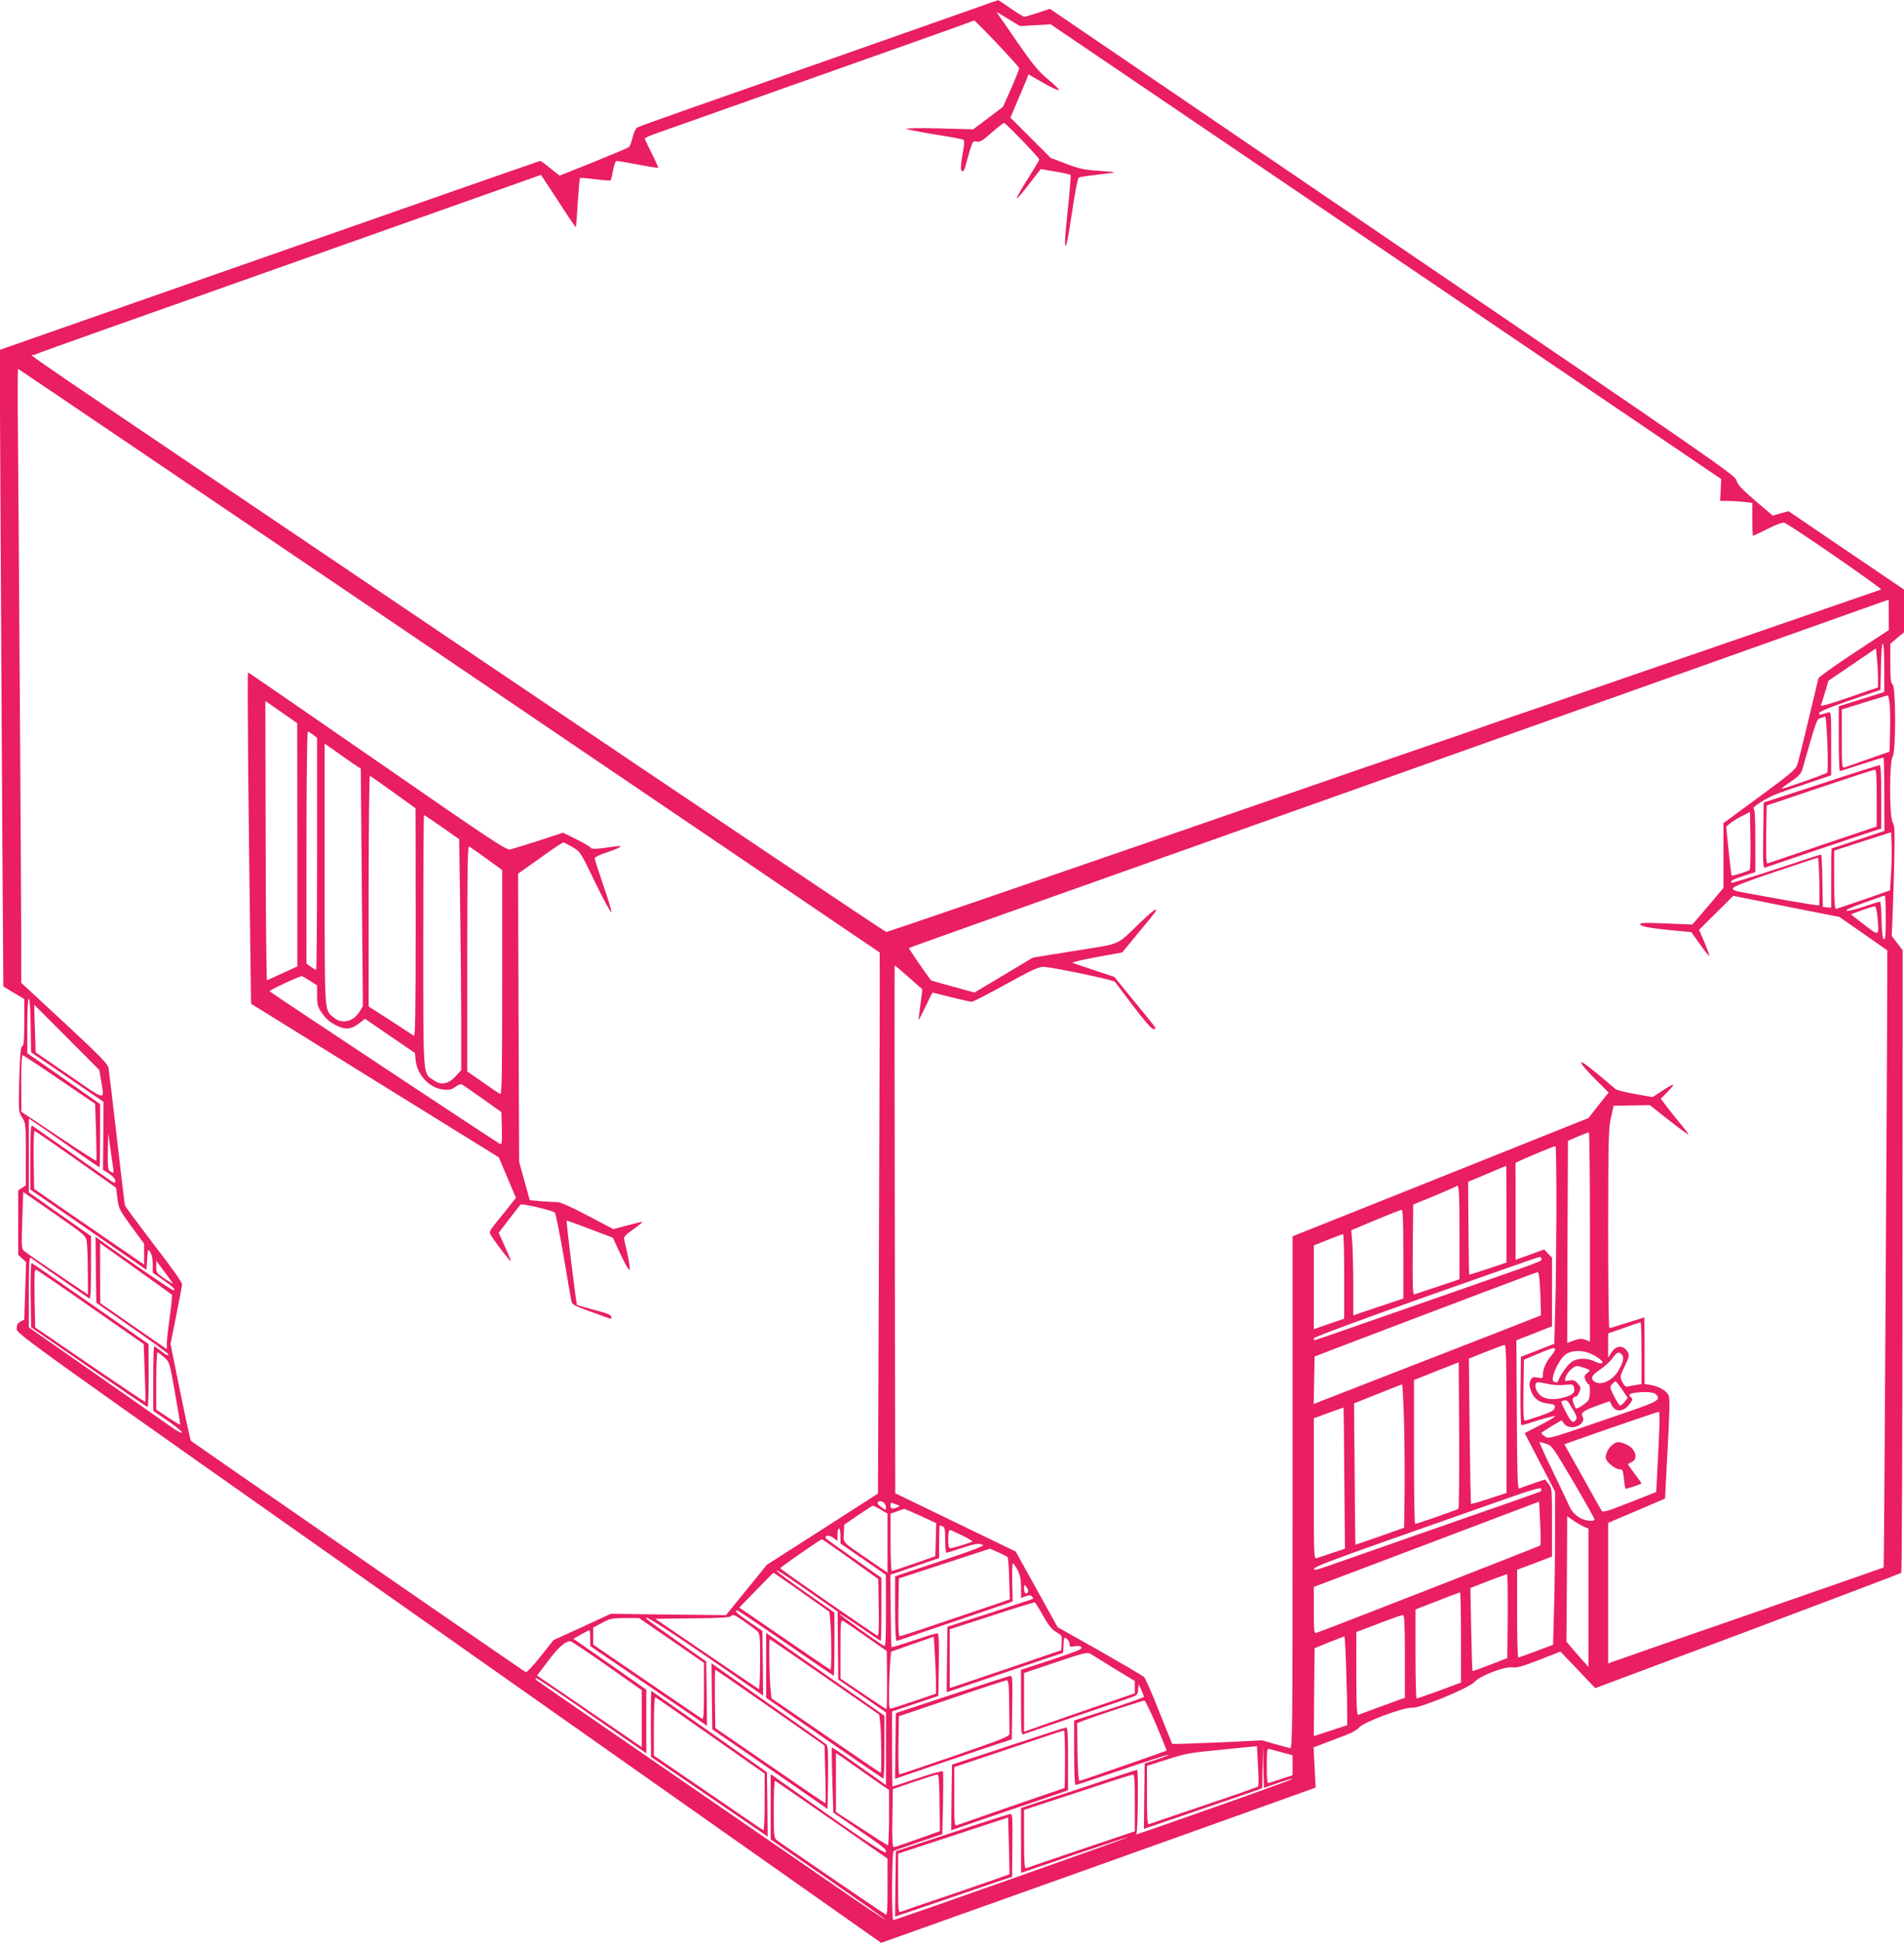 <?xml version="1.0" standalone="no"?>
<!DOCTYPE svg PUBLIC "-//W3C//DTD SVG 20010904//EN"
 "http://www.w3.org/TR/2001/REC-SVG-20010904/DTD/svg10.dtd">
<svg version="1.0" xmlns="http://www.w3.org/2000/svg"
 width="1255pt" height="1280pt" viewBox="0 0 1255 1280"
 preserveAspectRatio="xMidYMid meet">
<g transform="translate(0,1280) scale(0.1,-0.1)"
fill="#e91e63" stroke="none">
<path d="M6425 12745 c-82 -29 -485 -171 -895 -315 -410 -144 -873 -306 -1029
-361 -157 -55 -292 -104 -301 -109 -9 -5 -23 -34 -30 -65 -7 -30 -18 -59 -24
-64 -6 -5 -111 -49 -234 -99 l-223 -89 -61 48 c-33 27 -63 49 -67 49 -3 0
-307 -106 -676 -235 -368 -129 -1169 -409 -1778 -622 l-1109 -388 6 -1205 c4
-663 9 -1606 12 -2097 l6 -892 69 -42 69 -41 0 -153 c0 -120 -3 -154 -14 -158
-10 -4 -14 -51 -19 -219 -5 -212 -5 -213 19 -250 23 -36 24 -43 24 -243 l0
-205 -25 -16 -25 -16 0 -212 0 -213 26 -24 26 -24 -6 -190 -6 -189 -25 -13
c-19 -11 -25 -21 -25 -47 0 -34 14 -44 2849 -2040 l2849 -2006 1389 495 c763
273 1408 503 1431 512 l44 16 -7 133 -7 132 82 31 c46 18 108 41 139 53 31 11
67 32 81 48 32 36 291 132 347 129 55 -3 379 131 413 171 35 40 201 103 250
95 27 -4 65 6 175 49 l140 55 115 -120 115 -121 1005 376 c552 207 1008 380
1012 384 4 4 8 929 8 2055 l1 2047 -36 47 -36 47 6 136 c3 74 8 238 11 363 4
194 2 231 -11 250 -22 31 -22 402 0 431 22 29 22 458 0 476 -12 10 -15 39 -15
141 l0 128 45 38 45 37 0 141 0 141 -381 258 -380 258 -52 -14 -52 -15 -115
98 c-91 78 -117 106 -124 134 -9 34 -127 116 -2268 1571 l-2258 1536 -78 -26
c-42 -14 -83 -26 -90 -26 -7 0 -48 25 -91 55 -43 30 -80 55 -82 54 -2 0 -71
-24 -154 -54z m229 -75 l70 -42 100 6 101 6 2210 -1498 2210 -1498 -3 -72 -4
-72 45 0 c24 0 72 -3 106 -6 l61 -7 0 -108 c0 -60 2 -109 5 -109 3 0 46 21 97
46 50 25 98 44 107 41 33 -9 653 -437 640 -441 -8 -3 -414 -143 -904 -312
-489 -168 -1007 -346 -1150 -396 -143 -49 -271 -94 -285 -98 -14 -4 -144 -49
-290 -100 -146 -51 -276 -96 -290 -100 -14 -4 -835 -287 -1824 -629 -990 -342
-1806 -621 -1814 -621 -8 0 -1203 802 -2656 1782 -3293 2222 -2981 2009 -2963
2019 8 5 233 86 499 180 265 94 697 246 958 339 547 194 1551 549 1751 620
l135 48 114 -174 c62 -96 114 -173 116 -171 1 1 7 73 12 160 6 87 12 161 15
164 3 2 48 -1 101 -8 53 -7 98 -10 101 -7 3 3 10 33 16 67 6 33 16 61 23 61 6
0 69 -11 141 -24 71 -14 131 -23 133 -21 2 1 -17 44 -42 94 -25 50 -46 94 -46
98 0 5 35 20 78 35 72 25 558 197 1630 577 250 88 457 163 462 166 7 4 290
-295 298 -314 1 -4 -22 -63 -52 -131 l-55 -124 -98 -74 -98 -74 -225 6 c-127
3 -220 2 -215 -3 6 -4 90 -21 188 -37 98 -15 182 -31 188 -35 7 -4 5 -35 -6
-93 -16 -85 -15 -123 4 -112 5 3 12 18 15 33 4 16 16 59 27 97 20 65 22 68 47
63 22 -4 39 6 98 59 40 35 77 64 82 64 11 0 232 -229 232 -241 0 -4 -34 -61
-76 -128 -43 -67 -74 -124 -71 -127 3 -3 39 39 81 94 l76 98 95 -16 c52 -9 97
-19 101 -22 3 -4 -4 -95 -15 -203 -12 -108 -21 -213 -21 -233 0 -79 17 -9 47
195 17 119 37 219 43 223 6 4 61 12 123 19 61 7 113 14 115 15 2 2 -47 7 -108
11 -94 6 -126 13 -213 46 l-102 39 -133 133 -132 132 51 120 c28 66 55 130 60
142 l8 23 52 -30 c83 -50 149 -81 149 -72 0 5 -33 37 -74 71 -61 50 -96 93
-197 238 -67 98 -127 184 -133 192 -12 17 -15 18 78 -39z m-3695 -4221 c1560
-1057 2837 -1923 2839 -1924 2 -2 0 -804 -4 -1784 l-7 -1781 -366 -235 -366
-234 -135 -166 -135 -166 -380 4 -379 5 -188 -87 -189 -86 -86 -108 c-47 -60
-91 -106 -97 -104 -12 5 -2197 1514 -2208 1525 -3 4 -35 149 -70 322 l-64 315
37 185 c21 102 38 195 39 208 0 15 -66 108 -187 264 -102 134 -188 249 -190
258 -2 8 -26 209 -53 445 -27 237 -52 444 -55 461 -4 24 -61 82 -290 295
l-285 264 0 275 c0 248 -17 2846 -23 3503 -1 147 0 267 2 267 2 0 1280 -865
2840 -1921z m9491 300 l0 -100 -230 -151 c-126 -83 -231 -158 -234 -167 -2 -9
-32 -133 -66 -276 -34 -143 -67 -276 -74 -295 -10 -29 -50 -63 -249 -209
l-237 -174 0 -214 0 -213 -102 -121 -103 -120 -174 7 c-146 6 -173 5 -169 -7
5 -14 82 -27 259 -43 l77 -7 57 -80 c31 -44 59 -78 61 -76 3 2 -12 42 -31 88
l-36 83 113 112 113 112 349 -70 350 -69 158 -110 158 -110 0 -132 c0 -358
-21 -3932 -24 -3934 -1 -1 -398 -139 -881 -307 -484 -167 -892 -309 -907 -315
l-28 -11 0 464 0 463 188 80 187 80 17 329 c14 255 15 334 6 352 -16 31 -64
58 -115 67 l-43 7 0 219 c0 120 -1 219 -2 219 -2 0 -52 -16 -113 -35 -60 -19
-113 -35 -117 -35 -5 0 -8 294 -8 653 1 588 2 660 18 732 l18 80 120 2 119 2
125 -99 c69 -54 127 -96 129 -94 2 2 -17 27 -41 56 -24 29 -66 81 -93 116
l-48 63 43 44 c24 25 42 46 39 49 -2 2 -34 -15 -70 -39 l-66 -43 -114 20 c-62
11 -121 25 -129 32 -163 139 -225 187 -228 176 -3 -7 37 -54 88 -105 l93 -93
-67 -84 -66 -84 -975 -390 -975 -389 0 -1689 c0 -1603 -1 -1688 -17 -1683 -10
2 -55 15 -101 27 l-83 24 -295 -14 c-162 -7 -296 -11 -298 -9 -1 2 -40 99 -86
214 -45 116 -90 217 -99 226 -9 9 -141 86 -293 173 l-277 156 -138 249 -138
249 -397 192 -397 192 -3 1737 c-2 955 -2 1738 -1 1740 1 2 42 -32 90 -75 48
-43 89 -79 91 -80 2 -1 -3 -47 -11 -101 -8 -54 -13 -100 -11 -101 1 -2 21 37
45 87 23 50 44 91 46 91 2 0 58 -13 123 -30 65 -16 126 -30 135 -30 9 0 110
52 224 115 167 92 216 115 248 115 51 0 464 -86 472 -98 3 -5 58 -77 121 -161
74 -97 121 -151 133 -151 17 0 17 2 -1 28 -11 15 -74 92 -139 171 l-118 145
-130 43 c-71 24 -137 46 -145 49 -8 4 62 21 156 38 l171 31 103 125 c131 159
124 149 117 157 -4 3 -46 -32 -94 -78 -172 -165 -120 -142 -436 -193 l-279
-45 -192 -115 -193 -115 -142 39 c-79 21 -144 40 -145 42 -43 56 -147 210
-145 212 2 2 198 72 434 156 237 84 696 247 1020 362 325 115 696 247 825 293
129 46 579 205 1000 355 421 150 896 318 1055 375 776 275 1318 468 1700 604
231 82 421 150 423 150 1 1 2 -44 2 -100z m-30 -348 l0 -160 -150 -47 -150
-47 0 -214 c0 -117 3 -213 7 -213 5 0 70 21 146 46 76 25 140 44 142 42 3 -2
5 -112 5 -243 l1 -239 -173 -58 c-95 -32 -174 -58 -175 -58 -2 0 -3 -88 -3
-196 l0 -195 -27 3 -28 3 -3 173 c-1 94 -5 172 -9 172 -4 0 -137 -43 -296 -96
-159 -52 -291 -93 -294 -90 -12 11 10 23 81 46 l76 24 0 207 c0 145 -3 208
-11 211 -19 6 93 77 161 101 36 13 129 45 208 71 l142 48 0 210 c0 206 0 210
-20 204 -11 -3 -29 -9 -40 -12 -14 -4 -20 -2 -20 8 0 9 67 37 203 84 l202 69
3 153 c4 207 22 201 22 -7z m-41 -63 c0 -38 0 -68 -2 -68 -2 0 -88 -29 -191
-65 -109 -38 -186 -60 -184 -53 3 7 15 47 28 88 l22 75 156 106 157 107 6 -62
c4 -33 7 -91 8 -128z m76 -170 c3 -29 5 -113 3 -187 l-3 -133 -140 -49 c-77
-27 -148 -52 -157 -55 -17 -5 -18 8 -18 188 l0 194 148 46 c81 25 150 46 154
47 4 1 9 -23 13 -51z m-410 -269 c4 -99 3 -185 -1 -189 -10 -10 -297 -111
-301 -106 -2 1 26 23 62 47 46 31 67 53 73 74 100 347 96 335 122 344 14 5 28
10 31 10 4 1 10 -80 14 -180z m-512 -830 c-11 -10 -114 -42 -119 -37 -2 3 -11
76 -20 163 l-16 159 28 23 c16 13 52 35 79 48 l50 26 3 -187 c1 -103 -1 -191
-5 -195z m932 -15 l-7 -120 -171 -60 c-94 -32 -177 -60 -184 -62 -10 -3 -13
38 -13 190 l0 194 188 61 187 60 3 -71 c2 -39 1 -125 -3 -192z m-473 -60 c2
-86 1 -157 -2 -159 -3 -2 -91 12 -195 30 -105 19 -232 42 -283 51 -74 13 -92
19 -90 32 2 11 87 44 278 108 151 51 278 93 282 93 4 1 8 -69 10 -155z m438
-240 c0 -112 -3 -145 -12 -142 -9 3 -14 40 -16 126 -1 67 -6 122 -10 122 -5 0
-53 -15 -109 -34 -55 -19 -106 -30 -113 -26 -7 4 34 23 102 47 62 22 120 43
128 46 8 3 18 6 23 6 4 1 7 -65 7 -145z m-55 3 c12 -127 13 -126 -85 -51 -47
36 -86 67 -88 69 -4 3 137 53 155 54 7 1 14 -26 18 -72z m-12173 -714 l3 -176
239 -163 238 -163 -1 -224 -2 -224 41 -26 c25 -17 40 -35 40 -48 0 -18 -7 -15
-62 24 -149 106 -474 333 -485 340 -10 7 -13 -37 -13 -206 l0 -214 383 -265
382 -264 5 70 c5 69 5 70 21 46 10 -16 16 -46 16 -80 l0 -55 69 -48 c67 -47
87 -67 65 -67 -10 0 -295 195 -464 317 l-47 35 2 -218 3 -217 235 -164 c129
-90 237 -168 238 -173 6 -17 -9 -11 -48 20 -21 17 -41 30 -44 30 -3 0 -6 -96
-6 -212 l0 -213 95 -65 c52 -36 95 -71 95 -78 0 -8 -32 9 -73 38 -39 28 -267
187 -504 353 l-433 302 0 234 c0 185 3 231 13 224 17 -14 370 -258 385 -267 9
-6 12 37 12 202 l0 208 -205 144 -205 144 0 244 0 243 113 -77 c61 -43 165
-116 230 -161 65 -46 120 -83 123 -83 2 0 4 94 4 208 l0 208 -240 168 -240
167 0 180 c0 110 4 179 10 179 6 0 11 -70 12 -177z m239 -78 l214 -215 12 -73
c21 -130 38 -133 -209 37 l-223 153 -5 157 c-3 86 -5 156 -4 156 0 0 97 -97
215 -215z m-45 -280 l231 -157 6 -186 c3 -103 4 -188 2 -190 -2 -2 -114 70
-249 160 l-245 163 -1 189 c0 146 3 187 13 183 6 -3 116 -75 243 -162z m104
-523 l265 -187 9 -70 c8 -67 13 -76 92 -185 l84 -114 0 -69 0 -68 -137 94
c-76 52 -239 164 -363 249 l-225 155 -3 191 c-1 106 1 192 5 192 5 -1 127 -85
273 -188z m9980 -511 l0 -689 -30 11 c-25 9 -39 8 -75 -4 l-45 -17 2 666 3
666 65 28 c36 15 68 28 73 28 4 0 7 -310 7 -689z m-9735 461 c6 -42 6 -43 -14
-32 -20 10 -21 19 -20 133 l2 122 13 -90 c7 -49 15 -109 19 -133z m9514 -284
c-1 -233 -4 -526 -8 -652 l-6 -229 -110 -43 -110 -43 -3 -225 c-1 -124 2 -226
6 -226 5 0 57 15 115 34 59 18 107 30 107 25 0 -4 -45 -31 -100 -59 l-100 -52
100 -193 100 -192 0 -280 c0 -154 -3 -381 -7 -504 l-6 -225 -111 -42 c-61 -23
-114 -42 -118 -42 -5 0 -8 130 -8 289 l0 289 115 43 115 44 0 225 c0 220 -1
226 -23 254 l-23 29 -80 -27 c-43 -15 -85 -30 -91 -33 -10 -3 -13 102 -15 486
l-3 491 118 46 117 46 0 226 0 226 -26 27 -26 27 -94 -34 -94 -34 0 315 c0
173 0 318 -1 322 0 6 244 110 264 112 4 1 6 -189 6 -421z m-329 -27 l0 -319
-122 -41 c-67 -22 -123 -40 -124 -38 -1 1 -4 139 -5 307 l-2 304 124 52 c68
29 125 53 127 53 1 1 2 -143 2 -318z m-310 -120 l0 -309 -142 -48 c-79 -26
-149 -49 -156 -52 -10 -3 -12 57 -10 294 l3 298 139 57 c76 32 141 60 144 63
19 19 22 -25 22 -303z m-9048 -63 c3 -24 7 -111 7 -195 l1 -152 -202 136
c-112 75 -211 143 -220 152 -16 14 -17 34 -11 202 l6 186 206 -143 c205 -143
206 -144 213 -186z m8678 -80 l0 -293 -165 -55 -165 -56 0 186 c0 102 -3 228
-6 280 l-7 95 159 67 c88 36 165 67 172 67 9 1 12 -64 12 -291z m-390 -147 l0
-279 -100 -34 -100 -35 0 276 0 276 93 37 c50 20 95 37 100 37 4 1 7 -124 7
-278z m-7728 -120 c4 -3 -2 -67 -12 -141 -11 -74 -20 -154 -20 -177 l0 -42
-220 152 -219 152 -1 197 0 197 233 -166 c127 -91 235 -168 239 -172z m9028
235 c0 -17 34 -4 -570 -215 -283 -98 -606 -211 -718 -250 -112 -39 -205 -71
-207 -71 -3 0 -5 6 -5 13 0 7 287 114 738 274 405 143 743 262 750 262 6 1 12
-5 12 -13z m-9020 -163 c0 -2 -25 13 -55 33 -52 35 -55 39 -55 77 l0 41 55
-74 c30 -40 55 -75 55 -77z m9013 -65 c3 -78 5 -143 4 -144 -1 -1 -315 -124
-697 -272 -382 -149 -719 -280 -748 -291 l-53 -21 3 157 3 156 180 69 c795
303 1282 486 1291 487 7 1 13 -47 17 -141z m667 -393 l0 -204 -37 -6 c-21 -3
-46 -8 -56 -10 -13 -2 -23 7 -34 31 -16 33 -16 36 16 103 27 54 31 72 23 88
-29 54 -79 54 -112 0 l-20 -32 0 80 0 80 103 36 c56 20 105 37 110 38 4 0 7
-91 7 -204z m-890 -433 l0 -488 -116 -38 c-63 -21 -117 -36 -118 -34 -2 1 -6
218 -9 480 l-5 477 112 45 c61 24 117 45 124 45 9 1 12 -103 12 -487z m320
457 c0 -6 -12 -25 -27 -43 -32 -38 -53 -86 -53 -122 0 -25 -2 -26 -35 -20 -31
6 -36 4 -47 -19 -9 -21 -9 -35 3 -67 18 -52 54 -79 113 -85 41 -5 47 -9 44
-27 -2 -17 -21 -28 -93 -53 -49 -17 -96 -32 -103 -32 -10 -1 -12 42 -10 200
l3 201 90 38 c98 41 115 46 115 29z m226 -24 c54 -22 98 -56 84 -65 -7 -4 -26
-1 -43 8 -54 27 -117 27 -157 0 -28 -19 -77 -88 -92 -131 -2 -5 -11 -5 -21 -2
-12 5 -15 14 -11 34 12 55 55 130 87 150 38 25 103 27 153 6z m-9393 -27 c35
-33 35 -33 71 -237 20 -113 35 -206 33 -207 -2 -2 -37 20 -80 48 l-77 51 0
188 c0 104 4 189 8 189 5 0 25 -15 45 -32z m9605 20 c18 -18 14 -46 -15 -99
-42 -78 -130 -116 -171 -75 -19 19 -6 40 48 75 27 18 62 50 77 71 30 42 42 47
61 28z m-1075 -1018 c-9 -8 -274 -100 -285 -100 -5 0 -8 213 -8 474 l0 474
148 59 147 58 3 -479 c1 -264 -1 -483 -5 -486z m828 929 c45 -16 45 -16 20
-36 -20 -17 -21 -21 -10 -46 7 -15 16 -27 21 -27 9 0 11 -64 2 -98 -6 -19 -81
-71 -88 -60 -1 2 -8 16 -14 32 -13 28 -5 45 19 46 4 0 12 14 19 30 12 28 10
33 -11 56 -19 21 -30 24 -56 19 -32 -6 -32 -6 -22 25 11 31 52 70 74 70 7 0
27 -5 46 -11z m-129 -113 c50 5 57 4 62 -14 11 -34 -5 -52 -62 -68 -75 -22
-139 -13 -169 23 -25 30 -30 69 -11 75 7 3 37 -2 68 -9 33 -8 77 -11 112 -7z
m380 -31 l37 -54 -20 -26 c-11 -14 -25 -25 -30 -25 -5 0 -23 27 -40 61 -29 58
-29 62 -13 80 9 10 20 19 23 19 3 -1 23 -25 43 -55z m-1437 -227 c3 -145 5
-357 3 -473 l-3 -210 -160 -57 c-88 -31 -161 -55 -161 -55 -1 1 -3 211 -5 467
l-4 464 155 62 c85 34 158 63 161 63 4 1 10 -117 14 -261z m1660 196 c34 -34
15 -47 -175 -112 -543 -187 -529 -183 -556 -166 -13 9 -24 19 -24 23 0 3 30
23 67 45 l66 39 16 -22 c40 -53 152 -8 122 48 -13 24 8 39 107 74 l72 26 15
-29 c22 -43 73 -42 109 1 28 33 31 44 16 54 -18 11 -10 24 18 28 69 10 131 7
147 -9z m-547 -101 c26 -43 28 -54 18 -69 -18 -24 -32 -12 -66 56 -35 70 -35
67 -12 73 22 5 24 2 60 -60z m-1507 -452 l4 -464 -83 -28 c-46 -16 -92 -31
-103 -34 -19 -6 -19 4 -19 457 l0 464 98 36 c53 20 98 35 98 34 1 0 3 -210 5
-465z m2075 297 c-3 -79 -9 -198 -13 -265 l-6 -123 -176 -69 c-156 -61 -177
-67 -185 -52 -6 9 -63 110 -127 226 l-118 210 77 27 c130 47 536 186 546 187
5 1 6 -59 2 -141z m-745 -70 c37 -10 45 -22 179 -249 77 -131 140 -243 140
-249 0 -13 -41 -13 -77 1 -37 14 -72 47 -88 84 -7 17 -56 119 -108 228 -53
108 -93 197 -90 197 3 0 23 -5 44 -12z m-33 -312 c-4 -4 -149 -55 -813 -286
-286 -100 -557 -195 -603 -211 -69 -24 -83 -26 -80 -13 2 11 137 63 453 174
248 87 583 205 745 262 225 80 296 101 298 91 2 -8 2 -16 0 -17z m-4330 -78
c7 -7 12 -20 12 -31 0 -17 -2 -17 -30 3 -17 12 -28 26 -25 31 8 13 29 11 43
-3z m4324 -280 c-7 -6 -1438 -565 -1474 -575 -17 -5 -18 7 -18 149 l0 153 743
281 742 281 7 -141 c4 -77 4 -144 0 -148z m-4245 271 c26 -10 27 -12 8 -19
-33 -14 -45 -11 -45 10 0 23 0 23 37 9z m-101 -35 l44 -26 0 -194 0 -195 -127
87 c-175 119 -164 108 -161 173 l3 56 90 62 c50 34 94 62 98 63 5 0 28 -12 53
-26z m262 -41 l103 -48 -3 -109 -3 -109 -138 -48 c-77 -27 -143 -49 -148 -49
-5 0 -9 83 -9 189 l0 189 43 15 c23 9 44 16 47 16 3 1 51 -20 108 -46z m4376
-73 l26 -10 0 -456 0 -456 -43 48 c-24 27 -57 65 -73 84 l-29 35 3 413 2 413
44 -31 c25 -16 56 -34 70 -40z m-4230 4 c13 -5 16 -23 16 -90 0 -46 4 -84 8
-84 5 0 48 14 97 30 93 31 121 35 144 21 9 -6 -84 -41 -283 -107 l-296 -99 0
-212 c0 -123 4 -213 9 -213 5 0 47 13 94 30 46 16 205 70 353 120 148 50 280
95 294 100 l25 10 -3 125 c-2 69 0 125 5 125 4 0 18 -21 31 -45 16 -34 22 -62
22 -114 l0 -69 30 11 c22 9 33 8 42 -1 6 -6 10 -13 7 -15 -2 -2 -130 -44 -284
-94 l-280 -90 -3 -216 -2 -216 381 129 c210 72 383 130 385 130 2 0 4 23 4 50
0 28 4 50 8 50 14 0 32 -24 32 -43 0 -16 5 -18 34 -13 22 4 37 2 44 -7 9 -10
-31 -27 -194 -81 l-204 -67 0 -216 c0 -201 1 -215 18 -208 9 3 150 52 312 107
162 55 327 111 367 125 70 24 72 25 75 61 l3 37 18 -39 c9 -21 17 -41 17 -45
0 -4 -103 -41 -230 -82 l-230 -74 0 -212 c0 -123 4 -213 9 -213 5 0 142 45
304 100 161 55 300 100 308 99 8 -1 -24 -14 -71 -29 l-85 -28 -3 -216 -2 -215
362 124 c200 68 375 128 391 134 l27 11 2 137 2 138 3 -137 4 -137 94 33 c52
18 95 30 95 27 0 -4 -230 -87 -511 -186 -474 -167 -547 -192 -519 -178 10 5
15 423 5 423 -3 0 -177 -56 -385 -126 l-380 -125 0 -214 0 -214 351 120 c194
65 354 118 355 116 4 -4 -1536 -548 -1548 -547 -12 0 -10 448 2 455 5 3 80 30
166 59 l155 52 5 203 c2 112 2 207 -1 211 -3 5 -78 -16 -167 -46 -89 -30 -164
-54 -165 -54 -2 0 -3 111 -3 248 l0 247 153 51 152 51 3 206 c2 171 0 207 -11
207 -8 0 -78 -22 -156 -48 -78 -27 -143 -46 -145 -43 -2 3 -4 112 -5 241 l-2
235 160 55 161 55 0 108 c0 59 2 107 4 107 2 0 11 -3 20 -6z m-674 -63 l0 -50
150 -103 149 -103 1 -238 c0 -188 -3 -237 -12 -231 -50 29 -298 207 -294 211
3 3 63 -36 135 -86 72 -50 133 -91 136 -91 3 0 5 93 5 208 l0 207 -168 118
c-227 160 -210 146 -193 157 10 6 24 2 43 -11 l28 -20 0 40 c0 23 5 41 10 41
6 0 10 -22 10 -49z m800 4 c39 -19 70 -37 70 -40 0 -5 -128 -45 -146 -45 -10
0 -14 15 -14 60 0 34 4 60 10 60 6 0 42 -16 80 -35z m-735 -156 l184 -132 3
-189 c2 -135 0 -187 -8 -184 -19 7 -639 436 -641 444 -2 5 261 188 275 191 2
1 86 -58 187 -130z m1036 13 c4 -4 9 -68 11 -143 l4 -136 -60 -21 c-501 -170
-657 -222 -666 -222 -7 0 -10 63 -8 191 l3 190 230 75 c127 42 262 86 300 98
l70 23 55 -24 c30 -14 58 -28 61 -31z m-1208 -298 l88 -61 2 -224 2 -224 158
-108 157 -109 0 -239 0 -240 -67 48 c-38 26 -117 83 -177 125 -60 43 -111 77
-113 75 -2 -2 0 -100 3 -216 l7 -213 155 -106 c196 -135 195 -135 191 -155 -4
-16 -219 130 -731 495 l-28 19 0 -215 0 -215 380 -262 c209 -145 378 -264 376
-266 -2 -3 -165 107 -362 243 -198 136 -712 490 -1144 787 -432 297 -789 543
-794 548 -5 5 -7 11 -5 14 3 3 113 -70 245 -161 131 -92 294 -204 362 -251
l122 -84 0 209 0 210 -240 168 -240 167 50 29 c27 15 52 28 55 28 3 0 5 -24 5
-52 l1 -53 267 -182 c147 -100 320 -218 385 -262 l117 -81 -2 212 -3 212 -189
133 c-105 73 -195 138 -200 144 -49 53 153 -78 672 -438 l92 -64 -2 213 -3
213 -87 60 c-82 56 -101 75 -78 75 5 0 149 -97 320 -215 171 -118 313 -215
315 -215 3 0 5 94 5 208 l0 208 -190 133 c-104 73 -190 137 -190 142 0 9 51
-24 313 -207z m-149 66 l183 -129 7 -77 c7 -94 8 -304 0 -304 -3 0 -139 92
-303 205 l-298 204 111 114 c61 63 112 115 114 115 1 1 85 -56 186 -128z
m4654 -157 l-3 -277 -113 -44 c-62 -24 -115 -43 -116 -41 -2 2 -6 126 -9 276
l-5 271 116 45 c65 25 120 45 125 46 4 1 6 -124 5 -276z m-3161 163 c-9 -26
-27 -15 -27 16 1 31 1 32 15 13 9 -10 14 -24 12 -29z m2853 -304 l0 -297 -142
-53 c-79 -28 -146 -52 -150 -52 -5 0 -8 132 -8 294 l0 293 143 55 c78 31 145
56 150 57 4 0 7 -133 7 -297z m-2754 142 c37 -64 57 -90 87 -107 37 -21 38
-23 35 -70 l-3 -49 -345 -118 c-190 -64 -355 -120 -367 -124 l-23 -7 0 193 0
194 278 90 c152 50 280 89 284 87 3 -2 28 -42 54 -89z m-1888 -97 c21 -20 22
-26 22 -205 0 -101 -4 -182 -8 -180 -4 2 -160 107 -345 233 l-338 230 245 3
c195 2 246 5 256 16 9 12 22 7 78 -31 37 -26 77 -55 90 -66z m4272 -169 l0
-273 -148 -54 c-81 -30 -153 -56 -159 -59 -10 -3 -13 55 -13 271 l0 275 43 16
c23 9 89 34 147 56 58 22 111 40 118 40 9 0 12 -61 12 -272z m-4834 105 l214
-148 0 -188 c0 -148 -3 -187 -12 -181 -7 4 -172 116 -365 248 l-353 241 0 56
0 56 58 31 c52 29 65 31 151 32 l93 0 214 -147z m1284 24 l135 -94 2 -191 c0
-106 -1 -192 -4 -192 -2 0 -71 45 -154 101 l-149 100 0 195 c0 182 1 194 18
185 9 -5 78 -52 152 -104z m459 -288 l1 -87 -132 -45 c-73 -24 -143 -48 -155
-51 -23 -7 -23 -6 -23 92 0 54 3 140 6 190 l7 90 141 50 141 49 6 -101 c4 -56
7 -140 8 -187z m2704 79 c4 -116 7 -248 7 -292 l0 -82 -110 -36 -110 -36 2
290 3 289 95 39 c52 21 98 38 101 39 3 1 9 -94 12 -211z m-4869 16 l226 -159
0 -188 0 -188 -92 64 c-51 35 -207 141 -345 236 l-253 172 71 94 c71 95 120
137 151 131 9 -2 118 -75 242 -162z m3338 -15 l138 -84 0 -40 0 -41 -272 -93
c-150 -52 -315 -109 -365 -127 l-93 -33 0 194 0 193 208 70 c174 59 210 68
227 58 11 -7 82 -50 157 -97z m281 -377 c38 -90 68 -164 66 -166 -5 -3 -561
-197 -574 -199 -6 -1 -11 69 -13 190 l-2 191 42 16 c100 38 394 134 402 132 5
-1 41 -75 79 -164z m669 -402 c-4 -4 -164 -60 -357 -125 -192 -65 -356 -120
-362 -123 -10 -3 -13 39 -13 190 l0 194 133 42 c121 40 151 45 362 65 l230 23
7 -130 c5 -72 5 -133 0 -136z m161 224 l67 -18 0 -66 0 -66 -72 -23 c-40 -13
-79 -26 -85 -28 -10 -4 -13 22 -13 112 0 107 2 117 18 112 9 -2 47 -13 85 -23z
m-2680 -187 l87 -60 0 -185 c0 -101 -4 -182 -8 -180 -5 2 -84 52 -175 112
l-167 108 0 195 0 194 88 -61 c48 -34 126 -89 175 -123z m419 -102 c1 -80 2
-164 3 -187 l0 -42 -145 -52 c-80 -29 -151 -53 -158 -53 -10 -1 -12 41 -10
191 l3 191 140 48 c77 26 146 48 153 48 9 1 13 -35 14 -144z m1288 -42 l0
-188 -353 -119 c-193 -66 -358 -121 -364 -124 -10 -3 -13 39 -13 190 l0 194
353 116 c193 64 358 117 365 117 9 1 12 -43 12 -186z m-1997 -113 l367 -255 0
-188 c0 -153 -2 -187 -13 -180 -36 22 -704 478 -719 491 -16 13 -18 37 -18
204 0 104 4 188 8 186 4 -1 173 -118 375 -258z"/>
<path d="M1636 7728 c4 -354 9 -845 13 -1092 l6 -449 816 -506 817 -506 56
-133 57 -134 -25 -31 c-13 -18 -54 -68 -90 -112 -63 -78 -64 -81 -49 -105 35
-55 125 -172 129 -168 2 3 -15 45 -38 95 l-41 91 68 89 c38 48 72 92 76 97 8
9 202 -37 226 -52 5 -4 31 -131 57 -282 25 -151 49 -287 52 -301 5 -24 18 -31
117 -67 62 -22 120 -43 131 -47 14 -6 17 -4 15 10 -3 13 -30 24 -112 45 -60
16 -111 31 -114 33 -5 6 -72 550 -68 555 1 2 70 -23 153 -55 l151 -57 51 -109
c27 -59 54 -106 59 -103 7 5 -8 90 -35 201 -4 17 9 30 63 68 37 26 62 47 56
47 -6 0 -52 -11 -101 -24 l-89 -24 -169 89 c-108 57 -180 89 -200 89 -17 0
-65 3 -107 6 l-75 7 -35 126 -35 126 -4 950 -3 949 145 103 c79 57 148 103
153 103 5 0 32 -14 61 -31 52 -31 53 -33 148 -230 53 -110 101 -199 107 -199
5 0 -17 77 -50 171 -32 94 -59 177 -59 184 0 8 34 25 85 41 86 29 112 47 53
38 -129 -19 -160 -20 -164 -9 -3 6 -45 31 -94 55 l-89 44 -158 -52 c-87 -28
-172 -54 -189 -58 -28 -5 -103 44 -877 580 -466 322 -849 586 -852 586 -3 0
-2 -289 1 -642z m301 323 l22 -16 1 -801 0 -801 -96 -44 c-53 -24 -100 -45
-104 -47 -4 -2 -8 412 -9 919 l-2 921 83 -58 c46 -32 93 -65 105 -73z m127
-92 l26 -20 0 -765 c0 -420 -3 -764 -6 -764 -3 0 -19 9 -35 21 l-29 20 0 765
c0 423 4 764 9 764 4 0 20 -9 35 -21z m267 -192 l47 -31 7 -783 7 -782 -22
-36 c-42 -67 -116 -84 -170 -39 -63 54 -60 0 -60 944 l0 861 73 -51 c39 -29
93 -66 118 -83z m262 -187 l146 -105 1 -753 c0 -600 -3 -752 -12 -746 -7 5
-77 50 -155 101 l-143 92 0 762 c0 418 4 759 8 757 5 -1 74 -50 155 -108z
m321 -230 l113 -79 6 -452 c4 -249 7 -591 7 -761 l0 -309 -37 -40 c-49 -52
-94 -60 -143 -27 -74 50 -70 -4 -70 921 0 455 2 827 5 827 3 0 57 -36 119 -80z
m294 -208 l102 -74 0 -740 c0 -611 -2 -739 -13 -735 -8 3 -59 37 -115 77
l-102 71 0 745 c0 610 2 744 13 737 7 -4 59 -41 115 -81z m-1166 -803 l48 -31
0 -68 c0 -56 4 -74 26 -105 33 -49 59 -72 112 -96 52 -25 92 -19 142 21 l36
28 164 -113 165 -112 5 -50 c10 -96 92 -182 181 -191 41 -4 56 -1 80 17 17 13
36 20 42 17 7 -3 68 -45 137 -94 l125 -89 3 -108 c2 -88 0 -106 -11 -102 -15
5 -1506 993 -1520 1006 -6 6 184 95 212 100 2 1 26 -13 53 -30z"/>
<path d="M12000 7635 l-375 -122 -3 -218 c-2 -204 -1 -217 15 -210 33 12 698
237 731 246 l32 10 0 209 c0 162 -3 210 -12 209 -7 -1 -182 -56 -388 -124z
m370 -92 l0 -188 -353 -119 c-193 -66 -358 -121 -365 -124 -10 -3 -12 36 -10
189 l3 192 350 118 c193 65 356 118 363 118 9 1 12 -43 12 -186z"/>
<path d="M202 4269 l3 -214 380 -262 c209 -144 383 -262 388 -262 4 -1 7 92 7
207 l-1 207 -380 265 c-209 146 -385 267 -390 268 -6 2 -8 -78 -7 -209z m398
-82 l347 -242 7 -189 c4 -103 6 -190 4 -192 -2 -2 -166 108 -365 244 l-361
247 -4 193 c-2 160 -1 191 11 187 7 -3 170 -114 361 -248z"/>
<path d="M10632 3284 c-30 -20 -54 -70 -47 -94 9 -28 63 -70 89 -70 21 0 24
-6 30 -62 3 -34 8 -63 10 -66 4 -3 93 26 105 34 2 2 -18 30 -44 64 -26 34 -46
63 -44 64 2 2 14 9 27 15 43 23 20 92 -40 115 -48 20 -58 20 -86 0z"/>
<path d="M6275 1636 l-370 -122 -3 -217 -2 -216 287 98 c159 54 332 113 385
130 l97 32 3 210 c3 181 1 209 -12 208 -8 -1 -181 -56 -385 -123z m377 -71 c1
-91 2 -174 2 -186 1 -19 -38 -34 -358 -145 -197 -68 -363 -124 -368 -124 -5 0
-7 85 -6 191 l3 192 345 117 c190 65 353 118 363 119 15 1 17 -14 19 -164z"/>
<path d="M6645 1296 l-370 -122 -3 -216 -2 -216 232 80 c128 44 302 103 386
131 l152 52 0 207 c0 160 -3 208 -12 207 -7 0 -179 -56 -383 -123z m375 -86
c0 -104 -2 -190 -3 -190 -4 0 -684 -235 -709 -245 -17 -7 -18 6 -18 188 l0
195 358 120 c196 66 360 121 365 121 4 1 7 -84 7 -189z"/>
<path d="M6275 726 l-370 -122 -3 -215 -2 -216 277 94 c153 52 327 112 386
132 l108 36 2 208 c2 179 0 207 -13 206 -8 0 -181 -55 -385 -123z m379 -274
c-1 -1 -158 -56 -350 -122 -192 -65 -357 -121 -366 -125 -17 -7 -18 6 -18 188
l0 195 363 119 362 119 5 -186 c3 -102 4 -186 4 -188z"/>
<path d="M5050 1828 l0 -214 382 -265 c210 -145 386 -265 390 -267 4 -2 8 90
8 205 l0 209 -342 239 c-189 132 -364 254 -390 273 l-48 34 0 -214z m387 -76
l358 -248 7 -55 c7 -63 10 -329 3 -329 -2 0 -165 110 -362 246 l-358 245 -6
62 c-8 72 -11 327 -5 327 3 0 166 -112 363 -248z"/>
<path d="M4692 1625 l3 -218 380 -262 380 -263 3 206 c2 156 -1 209 -10 218
-7 6 -152 110 -323 229 -170 120 -338 238 -373 263 l-62 44 2 -217z m385 -75
l358 -250 5 -190 c3 -105 3 -190 0 -190 -3 0 -167 111 -365 248 l-360 247 -3
193 c-1 105 0 192 2 192 3 0 166 -113 363 -250z"/>
<path d="M4290 1443 l1 -218 257 -175 c141 -96 314 -214 385 -263 l127 -87 -2
212 -3 212 -380 268 c-209 147 -381 268 -382 268 -2 0 -3 -98 -3 -217z m394
-78 l356 -250 0 -188 c0 -104 -4 -187 -8 -185 -5 2 -169 113 -365 248 l-357
244 0 194 c0 110 4 192 9 190 5 -1 169 -115 365 -253z"/>
</g>
</svg>
